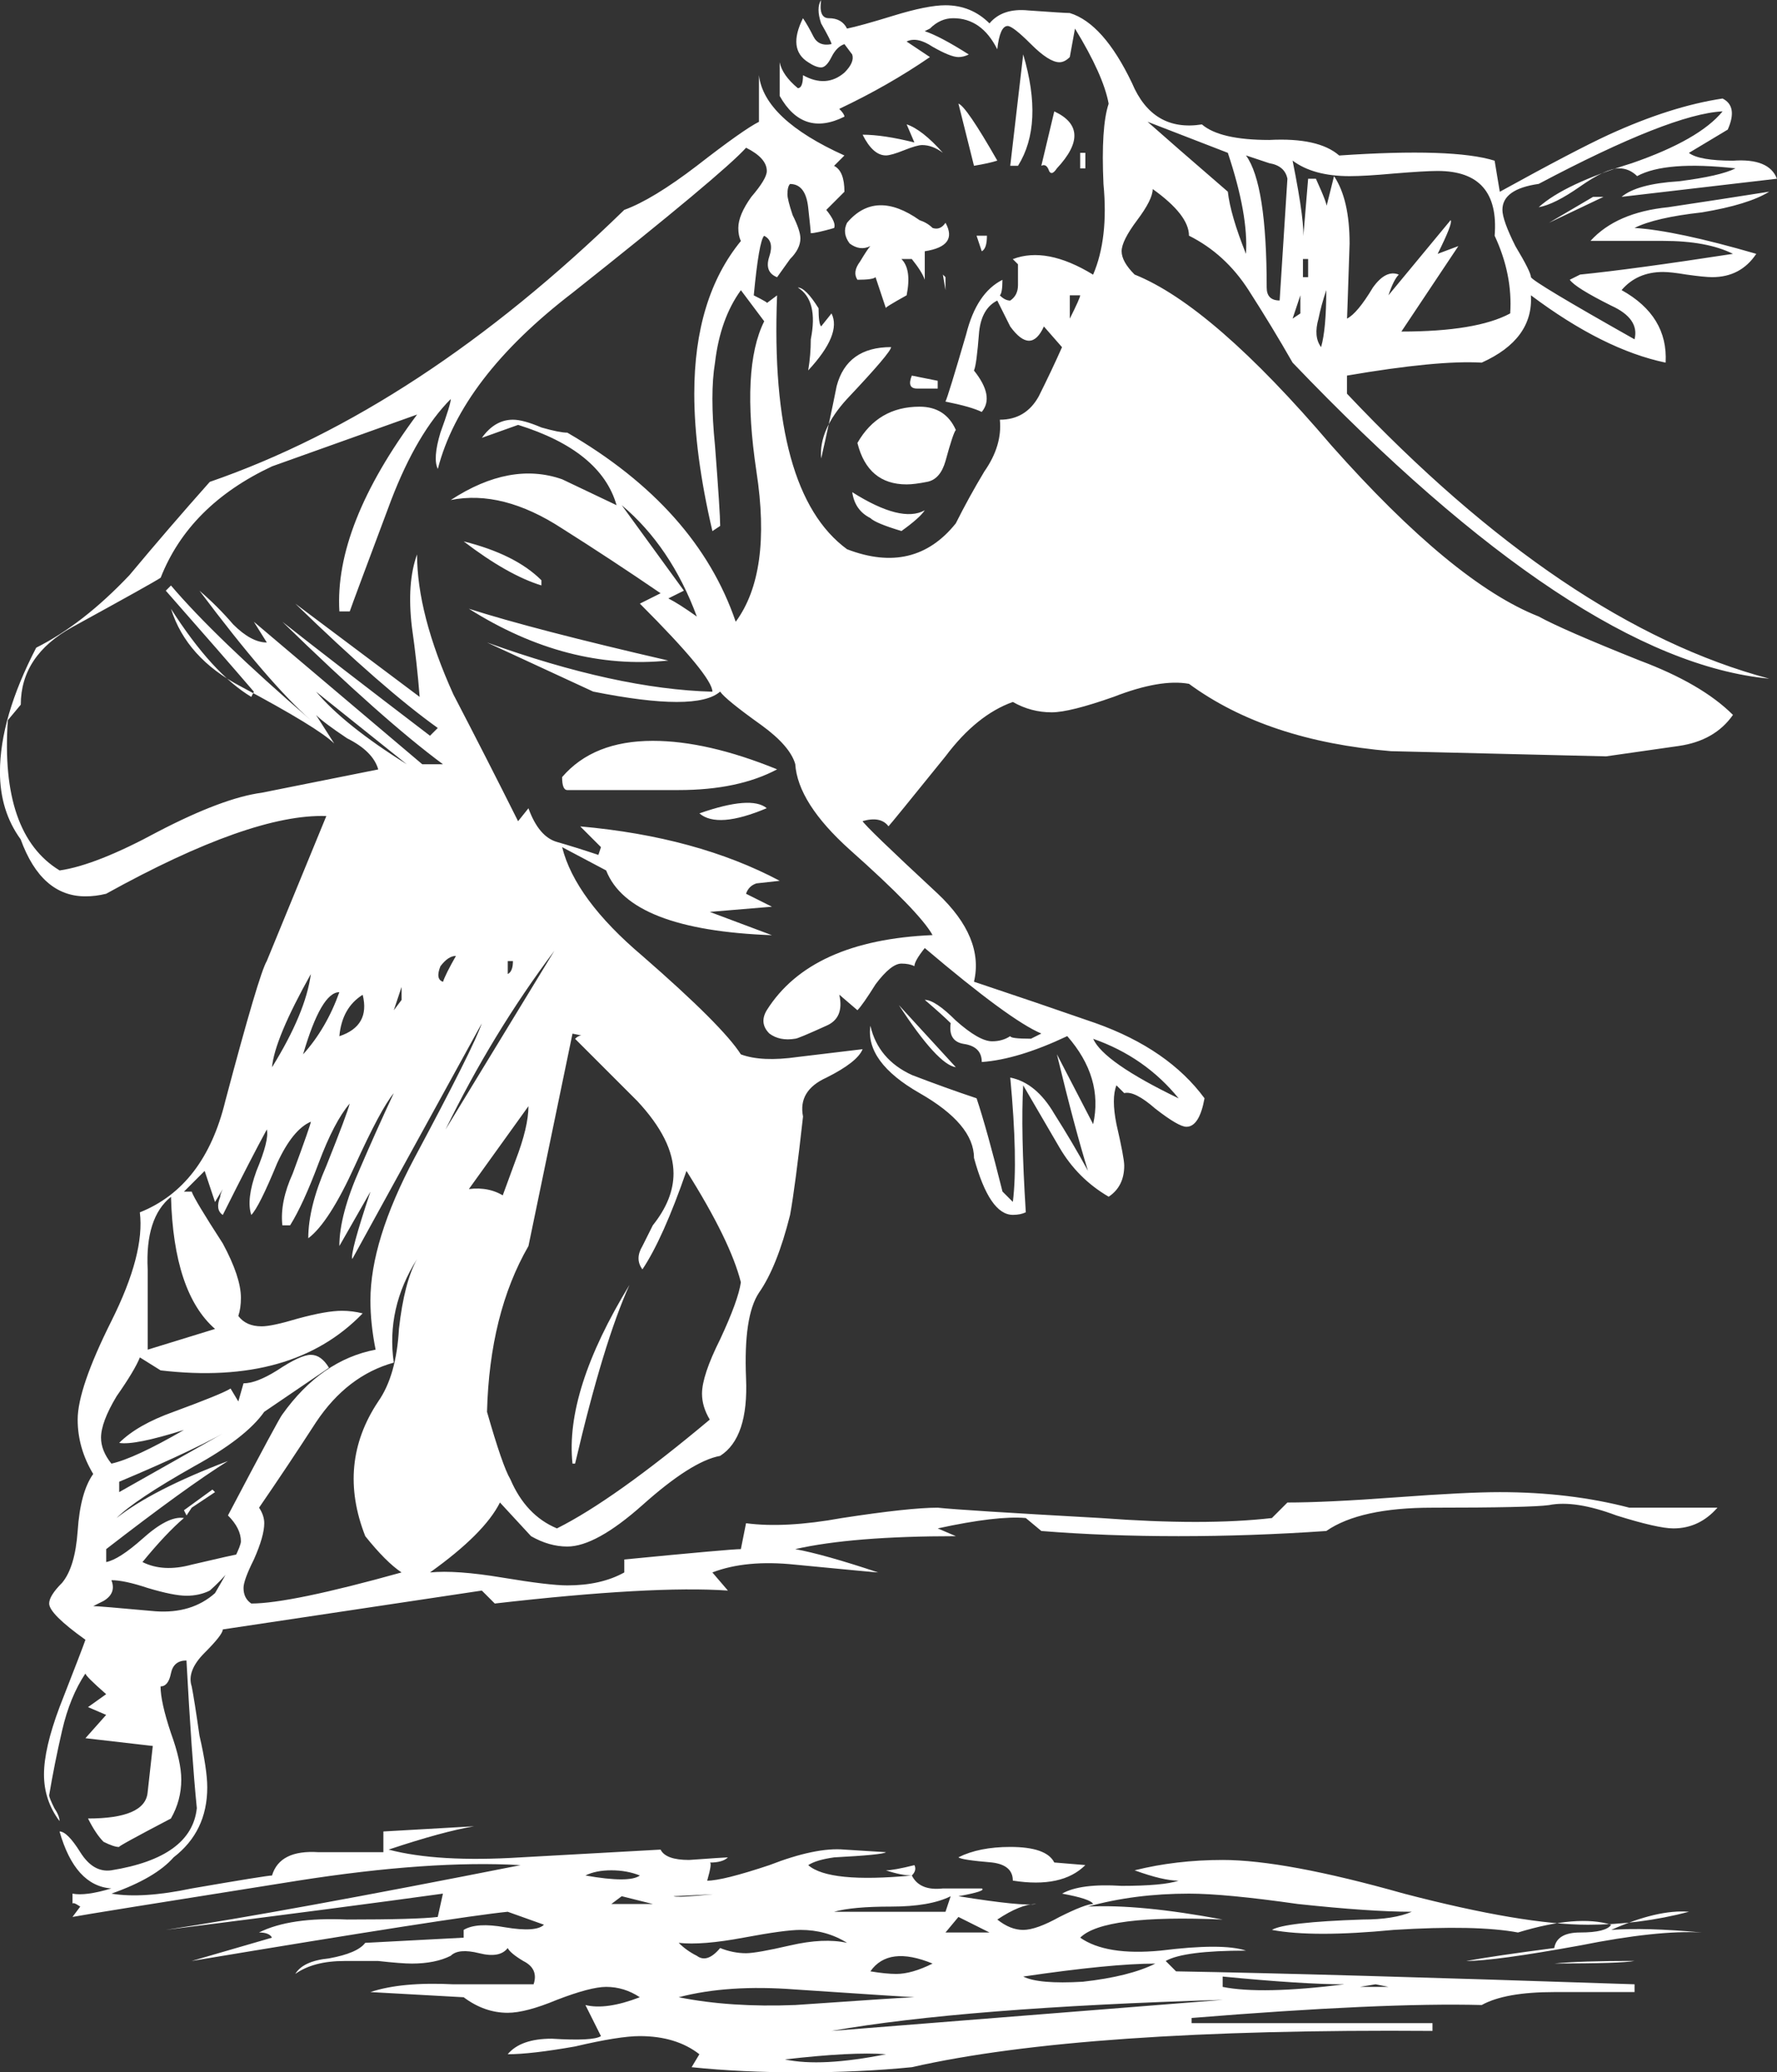 <?xml version="1.0"?>
<svg xmlns:rdf="http://www.w3.org/1999/02/22-rdf-syntax-ns#" xmlns="http://www.w3.org/2000/svg" height="218.53" width="187.39" version="1.1" xmlns:cc="http://creativecommons.org/ns#" xmlns:dc="http://purl.org/dc/elements/1.1/" viewBox="0 0 663.992 774.335"><rect x="0" y="0" width="663.992" height="774.335" fill="#333333" stroke="none"/> <g transform="translate(-51.189 230.41)"> <g style="fill:#ffffff" transform="translate(6.286 2.571)"> <path style="fill:#ffffff" d="m644.04-159.42-20.326 9.679 16.455-9.679h3.872zm-193.58-10.647h-1.936v-5.808h1.936v5.808zm-10.647 0q-1.936 2.904-2.904.968-.968-2.904-2.904-1.936l4.84-20.326q14.519 6.775.968 21.294zm-12.583-42.588q7.743 26.134-1.936 41.621h-2.904l4.84-41.621zm-9.679 39.685q-2.904.968-8.711 1.936l-5.808-23.23q2.904.968 14.519 21.294zm19.358 22.262-28.07-4.84 28.07 4.84zm-27.102-1.936zm-12.583-23.23q-3.872-2.904-7.743-2.904-1.936 0-6.775 1.936t-6.775 1.936q-4.84 0-8.711-7.743 7.743 0 19.358 2.904l-2.904-6.775q5.808 1.936 13.551 10.647zm16.455 30.973q0 4.84-1.936 5.808l-1.936-5.808h3.872zm-15.487 20.326-.968-5.808.968.968v4.84zm0-25.166q4.84 8.711-7.743 10.647v10.647q-.968-2.904-4.84-7.743h-3.872q3.872 3.872 1.936 13.551-8.711 4.84-7.743 4.84l-3.872-11.615q-.968.968-6.775.968-1.936-2.904.968-6.775 2.904-4.84 3.872-5.808-3.872 1.936-7.743-.968-2.904-3.872-.968-7.743 10.647-12.583 27.102-.968 2.904.968 4.84 2.904 2.904.968 4.84-1.936zm-2.904 61.947q-3.872 0-7.743 0t-1.936-4.84l9.679 1.936v2.904zm-39.685-28.07q3.872 7.743-8.711 21.294.968-5.808.968-11.615 2.904-14.519-4.84-19.358 2.904 0 7.743 7.743 0 5.808.968 6.775l3.872-4.84zm46.46 43.556q-.968.968-3.872 11.615-1.936 6.775-6.775 7.743-4.84.968-7.743.968-14.519 0-18.39-15.487 7.743-13.551 23.23-13.551 9.679 0 13.551 8.711zm-24.198-30.973q0 1.936-16.455 19.358-10.647 11.615-9.679 22.262 2.904-12.583 5.808-27.102 3.872-14.519 20.326-14.519zm12.583 60.979q-1.936 2.904-8.711 7.743-9.679-2.904-11.615-4.84-5.808-2.904-6.775-9.679 18.39 11.615 27.102 6.775zm-143.25 28.07q-12.583-3.872-29.038-16.455 19.358 4.84 29.038 14.519v1.936zm47.428 28.07q-37.749 3.872-74.53-19.358 24.198 7.743 74.53 19.358zm36.781 55.171q-18.39 7.743-25.166 1.936 19.358-6.775 25.166-1.936zm3.872-14.519q-14.519 7.743-36.781 7.743-21.294 0-41.621 0-1.936 0-1.936-4.84 11.615-13.551 33.877-13.551 20.326 0 46.46 10.647zm66.786 111.31q-6.775-.968-21.294-23.23l21.294 23.23zm306.83-332-58.075 6.775q5.808-4.84 21.294-5.808 15.487-1.936 21.294-4.84-26.134-2.904-36.781 2.904-2.904-2.904-6.775-2.904-4.84 0-14.519 6.775-9.679 6.775-15.487 7.743 9.679-8.711 34.845-16.455 25.166-8.711 33.877-19.358-19.358.968-68.722 27.102-13.551 1.936-13.551 9.679 0 3.872 4.84 13.551 5.808 9.679 5.808 11.615.968 1.936 38.717 23.23 1.936-7.743-8.711-12.583-13.551-6.775-15.487-9.679l3.872-1.936q19.358-1.936 57.107-7.743-9.679-4.84-26.134-4.84-29.038 0-27.102 0 9.679-10.647 29.038-12.583 19.358-2.904 37.749-5.808-7.743 4.84-25.166 7.743-17.423 1.936-25.166 5.808 15.487.968 45.492 9.679-5.808 8.711-16.455 8.711-2.904 0-9.679-.968-5.808-.968-8.711-.968-9.679 0-15.487 6.775 17.423 9.679 16.455 27.102-23.23-4.84-50.332-25.166.968 16.455-18.39 25.166-16.455-.968-50.332 4.84v6.775q81.305 86.145 157.77 106.47-71.626-6.775-178.1-118.09-7.743-13.551-16.455-27.102-8.711-13.551-22.262-20.326 0-7.743-13.551-17.423 0 3.872-5.808 11.615-5.808 7.743-5.808 11.615 0 3.872 4.84 8.711 29.038 11.615 73.562 63.883 45.492 51.3 77.434 63.883 8.711 4.84 37.749 16.455 23.23 8.711 34.845 20.326-6.775 9.679-20.326 11.615t-27.102 3.872q-40.653-.968-80.337-1.936-46.46-3.872-75.498-25.166-10.647-1.936-28.07 4.84-16.455 5.808-23.23 5.808-7.743 0-14.519-3.872-13.551 4.84-25.166 20.326-20.326 25.166-21.294 26.134-2.904-3.872-9.679-1.936.968 1.936 28.07 27.102 17.423 16.455 13.551 32.909 23.23 7.743 45.492 15.487 27.102 9.679 40.653 28.07-1.936 10.647-6.775 10.647-2.904 0-11.615-6.775-7.743-6.775-11.615-5.808l-2.904-2.904q-1.936 4.84 0 14.519 2.904 12.583 2.904 15.487 0 7.743-5.808 11.615-11.615-6.775-18.39-18.39-13.551-23.23-13.551-23.23-.968 16.455.968 47.428-1.936.968-4.84.968-8.711 0-14.519-21.294 0-12.583-20.326-24.198t-18.39-25.166q2.904 12.583 15.487 18.39 12.583 4.84 24.198 8.711 3.872 11.615 9.679 34.845l3.872 3.872q1.936-15.487-.968-46.46 9.679 1.936 16.455 13.551 6.775 10.647 12.583 21.294-4.84-15.487-11.615-43.556l13.551 26.134q3.872-17.423-9.679-32.909-18.39 8.711-31.941 9.679 0-5.808-6.775-6.775-5.808-.968-4.84-7.743-2.904-2.904-9.679-8.711 3.872 0 11.615 7.743 8.711 7.743 13.551 7.743 3.872 0 6.775-1.936 0 .968 7.743.968l3.872-1.936q-11.615-4.84-43.556-31.941-3.872 4.84-3.872 6.775-1.936-.968-4.84-.968-3.872 0-9.679 7.743-4.84 7.743-6.775 9.679l-6.775-5.808q1.936 8.711-4.84 11.615-10.647 4.84-11.615 4.84-5.808.968-9.679-1.936-3.872-3.872-.968-8.711 16.455-26.134 61.947-28.07-4.84-8.711-30.973-31.941-19.358-17.423-20.326-31.941-1.936-6.775-12.583-14.519-13.551-9.679-15.487-12.583-8.711 7.743-47.428 0l-39.67-18.348q48.396 17.423 84.209 18.39 0-5.808-27.102-32.909l7.743-3.872q-18.39-12.583-36.781-24.198-22.262-14.519-41.621-10.647 22.262-14.519 41.621-7.743l20.326 9.679q-5.808-20.326-36.781-30.005l-13.551 4.84q4.84-6.775 11.615-6.775 3.872 0 10.647 2.904 6.775 1.936 9.679 1.936 48.396 28.07 62.915 70.658 13.551-18.39 7.743-56.139-5.808-38.717 2.904-56.139-2.904-3.872-8.711-11.615-7.743 10.647-9.679 27.102-1.936 11.615 0 30.973 1.936 25.166 1.936 30.005l-2.904 1.936q-6.775-29.038-6.775-51.3 0-35.813 17.423-57.107-.968-1.936-.968-4.84 0-4.84 4.84-11.615 5.808-6.775 5.808-9.679 0-4.84-7.743-8.711-8.711 9.679-64.851 54.203-41.621 31.941-50.332 65.818-1.936-3.872.968-13.551 3.872-10.647 3.872-12.583-12.583 12.583-22.262 37.749-14.519 38.717-15.487 41.621h-3.872q-1.936-31.941 29.038-73.562-27.102 9.679-54.203 19.358-30.973 14.519-41.621 41.621-2.904 1.936-32.909 18.39-19.358 10.647-19.358 29.038l-4.84 5.808q-2.904 42.588 19.358 56.139 13.551-1.936 36.781-14.519 24.198-12.583 38.717-14.519 14.519-2.904 43.556-8.711-1.936-6.775-11.615-11.615-8.711-5.808-11.615-8.711 0 0 6.775 10.647-5.82-5.81-34.86-21.297-20.33-10.647-26.13-29.037 15.48 24.198 30 32.909l.968-1.936q-11.62-13.551-32.91-37.749l1.936-1.936q16.455 19.358 52.268 50.332-15.487-13.551-41.621-48.396 6.775 5.808 12.583 12.583 6.775 6.775 12.583 6.775l-4.84-7.743 62.915 53.236h7.743q-22.27-16.455-60.01-53.236 18.39 14.519 55.17 42.589l2.904-2.904q-20.326-14.519-53.236-46.46 15.487 11.615 46.46 34.845-.968-12.583-2.904-26.134-1.936-16.455 1.936-27.102 0 22.262 13.551 52.268 12.583 24.198 24.198 47.428l3.872-4.84q3.872 10.647 10.647 12.583 6.775 1.936 15.487 4.84l.968-2.904-7.743-7.743q43.556 3.872 74.53 20.326 0 0-8.711.968-2.904.968-3.872 3.872l9.679 4.84-23.23 1.936 23.23 8.711q-53.236-1.936-61.947-24.198 0 0-16.455-8.711 4.84 19.358 30.005 40.653 30.005 26.134 36.781 36.781 7.743 2.904 21.294.968 24.198-2.904 24.198-2.904-1.936 4.84-13.551 10.647-10.647 4.84-8.711 14.519-2.904 26.134-4.84 36.781-4.84 19.358-11.615 29.038-5.808 8.711-4.84 31.941.968 22.262-9.679 29.038-10.647 1.936-29.038 18.39-17.423 15.487-28.07 15.487-6.775 0-13.551-3.872l-11.615-12.583q-5.808 11.615-26.134 26.134 9.679-.968 27.102 1.936 17.423 2.904 24.198 2.904 12.583 0 21.294-4.84v-4.84q39.685-3.872 43.556-3.872l1.936-9.679q14.519 1.936 35.813-1.936 25.166-3.872 35.813-3.872 8.711.968 60.979 3.872 38.717 2.904 63.883 0l5.808-5.808q14.519 0 40.653-1.936t38.717-1.936q26.134 0 48.396 5.808h32.909q-6.775 7.743-16.455 7.743-5.808 0-21.294-4.84-15.487-5.808-25.166-3.872-6.775.968-43.556.968-27.102 0-39.685 8.711-28.07 1.936-55.171 1.936-27.102 0-51.3-1.936l-5.808-4.84q-10.647-.968-32.909 3.872l6.775 2.904q-38.717 0-60.011 4.84 10.647 1.936 30.973 8.711-.968 0-30.973-2.904-18.39-1.936-30.973 2.904l5.808 6.775q-28.07-1.936-87.113 4.84l-4.84-4.84-96.792 14.519q0 1.936-6.775 8.711-6.775 6.775-4.84 12.583.968 4.84 2.904 18.39 2.904 12.583 2.904 19.358 0 16.455-12.583 26.134-6.775 7.743-23.23 13.551 11.615 1.936 30.005-1.936 28.07-4.84 30.005-4.84 2.904-9.679 17.423-8.711 24.198 0 24.198 0v-7.743l33.877-1.936q-11.615 1.936-31.941 8.711 18.39 4.84 49.364 2.904 52.268-2.904 52.268-2.904 1.936 3.872 10.647 3.872 13.551-.968 14.519-.968-1.936 1.936-6.775 1.936.968 0-.968 6.775 5.808 0 23.23-5.808 17.423-6.775 28.07-5.808l15.487.968q-.968.968-19.358 1.936-6.775.968-9.679 2.904 7.743 6.775 38.717 3.872-3.872 0-9.679-1.936 2.904 0 10.647-1.936.968 1.936-.968 3.872 2.904 5.808 11.615 4.84 15.487 0 14.519 0 1.936.968-8.711 2.904 24.198 3.872 29.038 2.904-5.808 0-14.519 5.808 4.84 3.872 9.679 3.872t13.551-4.84q9.679-4.84 12.583-4.84-.968-1.936-11.615-3.872 6.775-3.872 22.262-2.904 15.487 0 21.294-1.936-5.808 0-16.455-3.872 15.487-3.872 32.909-3.872 23.23 0 67.754 12.583 44.524 11.615 68.722 11.615 19.358 0 37.749-4.84-11.615-.968-29.038 6.775 12.583-.968 33.877.968-16.455-.968-45.492 4.84-31.941 5.808-42.588 5.808 10.647-1.936 32.909-4.84.968-5.808 9.679-5.808 9.679 0 11.615-2.904-12.583-3.872-34.845 2.904-15.487-2.904-46.46-.968-30.005 2.904-45.492 0 4.84-2.904 33.877-3.872 11.615 0 18.39-2.904-15.487 0-42.588-2.904-27.102-3.872-40.653-3.872-20.326 0-37.749 4.84 19.358-.968 50.332 4.84-44.524-1.936-53.236 6.775 9.679 6.775 30.005 4.84 23.23-2.904 31.941 0-23.23 0-30.005 3.872l3.872 3.872q56.139.968 171.32 4.84v2.904q1.936 0-30.005 0-18.39 0-27.102 4.84-36.781-.968-108.41 4.84v1.936h90.016v2.904q-130.68-.97-194.56 13.55-19.358 1.936-41.621 1.936-22.262 0-40.653-1.936l2.904-4.84q-8.711-6.775-22.262-6.775-7.743 0-24.198 3.872-16.455 2.904-25.166 2.904 4.84-5.808 16.455-5.808 15.487.968 18.39-.968l-5.808-11.615q7.743 1.936 20.326-2.904-5.808-3.872-12.583-3.872-5.808 0-18.39 4.84-11.615 4.84-18.39 4.84-8.711 0-16.455-5.808l-34.845-1.936q11.615-3.872 30.973-2.904 23.23 0 30.005 0 1.936-5.808-3.872-8.711-4.84-2.904-5.808-4.84-2.904 3.872-10.647 1.936-7.743-1.936-10.647.968-5.808 2.904-14.519 2.904-3.872 0-12.583-.968-8.711 0-12.583 0-11.615 0-18.39 4.84 2.904-4.84 12.583-5.808 10.647-1.936 13.551-5.808l36.781-1.936v-2.904q4.84-2.904 15.487-.968 11.615 1.936 14.519-.968l-13.551-4.84q-19.358 1.936-118.09 18.39l30.005-8.711q-.968-1.936-4.84-1.936 11.615-5.808 32.909-4.84 26.134 0 33.877-.968l1.936-8.711q-34.845 4.84-103.57 13.551 44.524-6.775 132.6-24.198-33.877-1.936-83.241 5.808-79.369 12.583-84.209 13.551l2.904-3.872q-2.904-1.936-2.904-.968v-3.872q4.84.968 14.519-1.936-13.551-.968-19.358-21.294 2.904 0 7.743 7.743t11.615 6.775q30.005-4.84 31.941-23.23-1.936-19.358-3.872-55.171-4.84 0-5.808 4.84-.968 4.84-3.872 4.84 0 5.808 3.872 17.423 3.872 10.647 3.872 17.423 0 7.743-3.872 14.519-20.326 10.647-19.358 10.647-1.936 0-5.808-1.936-2.904-2.904-5.808-8.711 21.294 0 22.262-9.679l1.936-17.423-25.166-2.904 7.743-8.711-6.775-2.904 6.775-4.84q-7.743-6.775-7.743-7.743-5.808 8.711-8.711 21.294t-4.84 24.198q0 .968 1.936 4.84 1.936 2.904 1.936 4.84-5.808-7.743-5.808-17.423 0-9.679 5.808-25.166 8.711-22.262 9.679-25.166-13.551-9.679-13.551-13.551 0-2.904 4.84-7.743 4.84-5.808 5.808-19.358.968-14.519 5.808-21.294-5.808-9.679-5.808-20.326 0-11.615 12.583-36.781t10.647-40.653q24.198-9.679 31.941-41.621 12.583-47.428 15.487-52.268l22.26-54.198q-28.07-.968-82.272 29.038-3.872.968-7.743.968-16.455 0-24.198-21.294-7.743-10.647-7.743-25.166 0-20.326 13.551-46.46 17.423-8.711 34.845-27.102 14.519-17.423 30.005-34.845 78.401-27.102 154.87-101.63 10.647-3.872 27.102-16.455 17.423-13.551 23.23-16.455v-17.423q1.936 16.455 31.941 30.005l-3.872 3.872q3.872 1.936 3.872 9.679l-6.775 6.775q3.872 4.84 2.904 6.775-6.775 1.936-8.711 1.936 0-.968-.968-9.679-.968-8.711-6.775-8.711-.968.968-.968 3.872 0 1.936 1.936 7.743 2.904 5.808 2.904 8.711 0 3.872-3.872 7.743-4.84 6.775-4.84 6.775-4.84-1.936-2.904-7.743 1.936-5.808-1.936-7.743-1.936 1.936-3.872 22.262 5.808 2.904 4.84 2.904l3.872-2.904q-2.904 73.562 26.134 94.856 25.166 9.679 40.653-9.679 4.84-9.679 10.647-19.358 6.775-9.679 5.808-19.358 9.679 0 14.519-8.711 4.84-9.679 8.711-18.39l-6.775-7.743q-4.84 10.647-12.583 0l-4.84-9.679q-5.808 2.904-6.775 11.615-.968 12.583-1.936 14.519 7.743 9.679 2.904 15.487-3.872-1.936-13.551-3.872.968-1.936 7.743-25.166 3.872-15.487 13.551-20.326 0 4.84-.968 5.808 1.936 1.936 3.872 1.936 2.904-1.936 2.904-5.808 0-7.743 0-7.743l-1.936-1.936q12.583-4.84 30.005 5.808 5.808-13.551 3.872-33.877-.968-21.294 1.936-30.005-1.936-10.647-12.583-28.07l-1.936 10.647q-1.936 1.936-3.872 1.936-3.872 0-10.647-6.775-6.775-6.775-8.711-6.775-2.904 0-3.872 8.711-5.808-11.615-16.455-11.615-4.84 0-8.711 3.872l-1.936.968q5.808 1.936 16.455 8.711-1.936.968-3.872.968-2.904 0-9.679-3.872-5.808-3.872-9.679-1.936l8.711 5.808q-15.487 10.647-33.877 19.358 1.936 1.936 1.936 2.904-15.487 7.743-24.198-7.743v-12.583q.968 4.84 6.775 9.679 1.936 0 1.936-4.84 8.711 4.84 15.487-.968 3.872-3.872 2.904-6.775l-2.904-3.872q-2.904.968-4.84 4.84t-3.872 3.872q-1.936 0-4.84-1.936-7.743-4.84-1.936-16.455 1.936 2.904 3.872 6.775 1.936 3.872 6.775 2.904 0-.968-3.872-7.743-1.936-5.808 0-8.711-.968 6.775 2.904 6.775 4.84 0 6.775 3.872 4.84-.968 17.423-4.84t19.358-3.872q9.679 0 16.455 6.775 4.84-5.808 14.519-4.84 13.551.968 15.487.968 12.583 3.872 23.23 26.134 7.743 18.39 26.134 15.487 6.775 5.808 25.166 5.808 18.39-.968 26.134 5.808 42.588-2.904 58.075 1.936l1.936 11.615q28.07-15.487 40.653-21.294 23.23-10.647 42.588-13.551 5.808 2.904 1.936 11.615l-14.519 8.711q3.872 2.904 16.455 2.904 13.551-.968 16.455 6.775zm-53.236 665.93q-4.84.968-30.005.968 9.679-.968 30.005-.968zm-205.2-35.813q-8.711 8.711-27.102 5.808 0-5.808-7.743-6.775-11.615-.968-12.583-1.936 7.743-3.872 19.358-3.872 13.551 0 16.455 5.808l11.615.968zm158.74-579.78q.968-14.519-5.808-29.038 1.936-24.198-21.294-24.198-4.84 0-16.455.968-10.647.968-16.455.968-13.551 0-21.294-5.808 4.84 24.198 3.872 30.005l1.936-23.23h2.904q4.84 10.647 3.872 10.647l2.904-11.615q5.808 8.711 5.808 25.166-.968 30.005-.968 28.07 3.872-1.936 9.679-11.615 4.84-6.775 9.679-4.84-1.936 1.936-3.872 7.743l23.23-28.07q.968.968-4.84 12.583l7.743-2.904-21.294 31.941q28.07 0 40.653-6.775zm-83.241-50.332q-.968-4.84-6.775-5.808-8.711-2.904-8.711-2.904 7.743 10.647 7.743 49.364 0 4.84 4.84 4.84l2.904-45.492zm7.743 36.781v-6.775h-1.936v6.775h1.936zm-23.23-8.711q.968-14.519-6.775-37.749l-30.005-11.615q8.711 7.743 30.005 26.134.968 8.711 6.775 23.23zm30.005 13.551q-1.936 5.808-2.904 10.647-1.936 6.775.968 10.647 1.936-6.775 1.936-21.294zm-9.679 8.711v-6.775l-2.904 8.711 2.904-1.936zm-82.273-6.775h-3.872v8.711q3.872-7.743 3.872-8.711zm-60.011 48.396zm-83.23 71.646q-9.68-26.134-28.07-41.62l23.23 31.941q-5.808 2.904-5.808 2.904 3.872 1.936 10.647 6.775zm180.04 180.04q-12.583-15.487-31.941-22.262 3.872 8.711 31.941 22.262zm-288.44-124.87-33.88-27.102q10.647 12.583 33.877 27.102zm39.685 73.562h-1.936v4.84q1.936-.968 1.936-4.84zm-21.294-1.936q-2.904 0-5.808 3.872-1.936 4.84.968 5.808.968-2.904 4.84-9.679zm36.781-1.936q-23.23 30.973-40.653 66.786l40.653-66.786zm-57.107 18.39v-4.84l-2.904 8.711 2.904-3.872zm368.78 368.78-4.84-.968-5.808.968h10.647zm-60.011-38.717zm-323.3-331.99q-7.743 4.84-8.711 15.487 11.615-3.872 8.711-15.487zm61.947 41.621-22.262 30.973q7.743-.968 13.551 2.904l-3.872 7.743q.968-2.904 7.743-21.294 4.84-12.583 4.84-20.326zm79.369 65.818q-3.872-15.487-20.326-41.621-8.711 25.166-16.455 36.781-2.904-3.872 0-8.711 3.872-7.743 3.872-7.743 7.743-9.679 7.743-19.358 0-12.583-13.551-27.102-11.615-11.615-23.23-23.23 1.936-1.936 3.872-.968l-4.84-.968-16.455 79.369q-14.519 25.166-15.487 61.947 5.808 20.326 8.711 25.166 5.808 13.551 17.423 18.39 21.294-10.647 57.107-40.653-2.904-4.84-2.904-9.679 0-6.775 6.775-20.326 6.775-14.519 7.743-21.294zm225.53 262.31q-15.487 0-45.492-2.904v3.872q14.519 2.904 45.492-.968zm-375.56-370.72q-6.775 0-13.551 23.23 8.711-9.679 13.551-23.23zm-10.647-6.775q-13.551 24.198-14.519 34.845 12.583-20.326 14.519-34.845zm315.54 369.75q-16.455 0-49.364 4.84 5.808 2.904 22.262 1.936 17.423-1.936 27.102-6.775zm-341.68-308.77-3.872 10.647 3.872-10.647zm279.73 297.15-11.615-5.808-4.84 5.808h16.455zm87.113 25.166q-96.792 2.904-146.16 11.615l146.17-11.61zm-101.63-38.717q-7.743 3.872-22.262 3.872t-21.294 1.936q0 0 41.621 0l1.936-5.808zm-175.19-326.19-48.396 88.081q-.968-1.936 6.775-25.166l-11.615 20.326q0-11.615 7.743-29.038 5.808-13.551 12.583-28.07-4.84 5.808-14.519 27.102-9.679 21.294-17.423 27.102 0-11.615 6.775-27.102 7.743-19.358 8.711-23.23-5.808 6.775-11.615 22.262t-10.647 23.23h-2.904q-.968-8.711 3.872-19.358 6.775-18.39 6.775-19.358-6.775 2.904-12.583 15.487-6.775 16.455-9.679 19.358-1.936-5.808 1.936-16.455 4.84-11.615 3.872-15.487-5.808 10.647-16.455 31.941-2.904-1.936-.968-6.775 0-.968.968-2.904l-2.904 4.84-3.872-11.615-7.743 7.743h2.904q.968 2.904 11.615 19.358 6.775 12.583 6.775 20.326 0 3.872-.968 6.775 2.904 3.872 8.711 3.872 3.872 0 13.551-2.904 10.647-2.904 16.455-2.904 3.872 0 7.743.968-26.134 27.102-75.498 21.294l-7.743-4.84q-1.936 4.84-8.711 14.519-5.808 9.679-5.808 15.487 0 4.84 3.872 9.679 8.711-1.936 27.102-12.583-18.39 5.808-24.198 4.84 6.775-6.775 20.326-11.615 18.39-6.775 21.294-8.711l2.904 4.84 1.936-6.775q4.84 0 12.583-4.84 8.711-5.808 12.583-5.808t6.775 4.84l-24.198 16.455q-6.775 9.679-26.134 20.326-22.262 12.583-29.038 19.358 13.551-10.647 41.621-21.294-15.487 9.679-45.492 32.909v4.84q4.84-.968 13.551-8.711 9.679-8.711 15.487-7.743-6.775 5.808-15.487 16.455 7.743 3.872 18.39.968 16.455-3.872 17.423-3.872-1.936 5.808-10.647 13.551-3.872 1.936-8.711 1.936t-14.519-2.904q-8.711-2.904-13.551-2.904 1.936 4.84-2.904 7.743-3.872 1.936-3.872 1.936 1.936 0 23.23 1.936 13.551.968 22.262-6.775 9.679-16.455 9.679-19.358 0-4.84-4.84-9.679 19.358-36.781 20.326-37.749 14.519-20.326 34.845-24.198-1.936-9.679-1.936-18.39 0-22.262 16.455-53.236 22.262-41.621 25.166-50.332zm168.42 351.35q-16.455-6.775-23.23 2.904 5.808.968 9.679.968 5.808 0 13.551-3.872zm-28.07-7.743zm-240.04-229.39q-15.487-13.551-16.455-49.364-9.679 7.743-8.711 27.102 0 30.005 0 30.005l25.166-7.743zm75.498-26.134q-11.615 18.39-8.711 38.717-17.423 4.84-29.038 22.262-10.647 16.455-21.294 31.941 1.936 2.904 1.936 5.808 0 4.84-3.872 13.551-3.872 7.743-3.872 10.647 0 3.872 2.904 5.808 14.519 0 56.139-11.615-5.808-3.872-13.551-13.551-10.647-27.102 4.84-50.332 6.775-9.679 7.743-27.102 1.936-17.423 6.775-26.134zm129.7 235.2q7.743.968-33.877 2.904 1.936.968 33.877-2.904zm30.973 20.326q-7.743-4.84-17.423-4.84-5.808 0-21.294 2.904-15.487 2.904-24.198 1.936 2.904 2.904 6.775 4.84 3.872 2.904 8.711-2.904 4.84 1.936 9.679 1.936 3.872 0 16.455-2.904t21.294-.968zm25.166 20.326q-.968 0-44.524-2.904-25.166-1.936-43.556 2.904 19.358 3.872 43.556 2.904 41.621-2.904 44.524-2.904zm-10.647 21.294q-12.583-.968-37.749 1.936 13.551 2.904 37.749-1.936zm-91.952-66.786q-4.84-1.936-10.647-1.936-5.808 0-9.679 1.936 16.455 2.904 20.326 0zm4.84 10.647-11.615-2.904-3.872 2.904h15.487zm-154.87-179.07q-14.519 8.711-44.524 21.294v3.872l44.524-25.166zm-54.203 88.081zm488.8-521.71zm-288.44 381.37q-9.679 21.294-20.326 66.786h-.968q-2.904-27.102 21.294-66.786zm-123.89-9.679-4.84 8.711 4.84-8.711zm-30.973 87.113-8.711 5.808-1.936 2.904-.968-1.936 10.647-7.743.968.968z"></path> </g> </g>
</svg>
